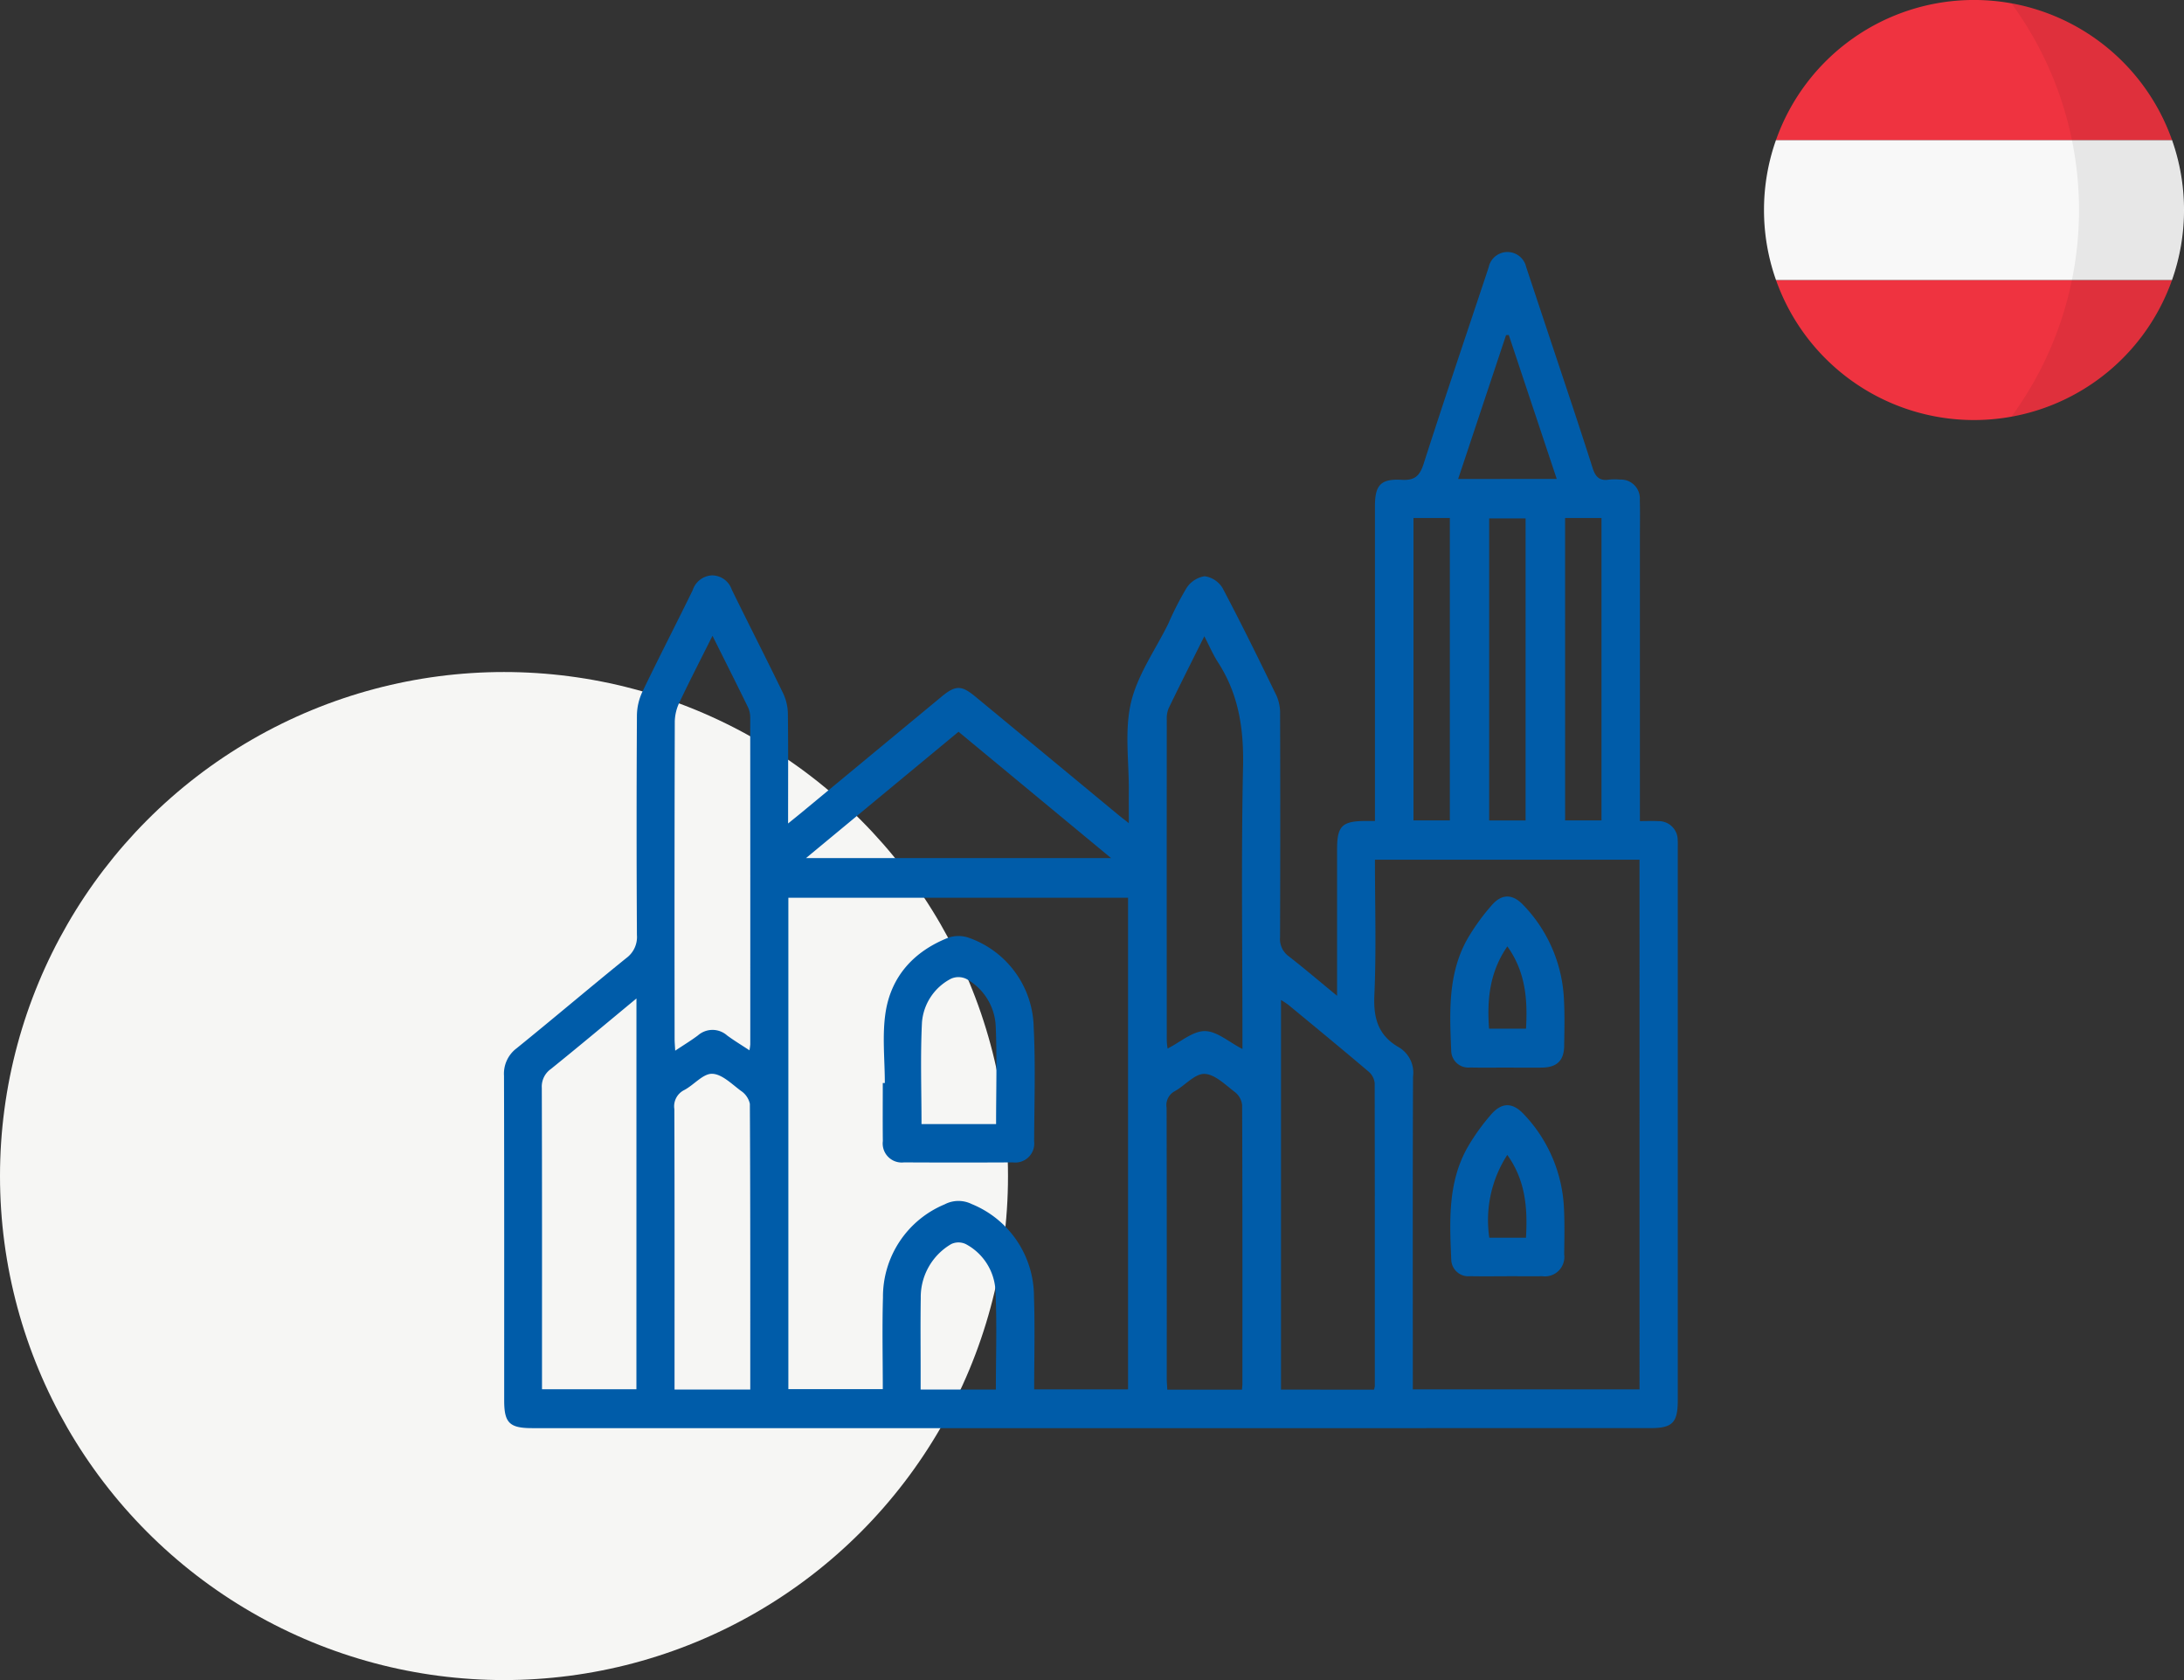 <?xml version="1.0" encoding="UTF-8"?> <svg xmlns="http://www.w3.org/2000/svg" xmlns:xlink="http://www.w3.org/1999/xlink" width="260" height="200" viewBox="0 0 260 200"><rect x="0" y="0" width="260" height="200" fill="#333333" stroke="none"/><defs><clipPath id="clip-path"><rect id="Rechteck_44" data-name="Rechteck 44" width="139.745" height="140" fill="#005ca9"></rect></clipPath><clipPath id="clip-path-2"><rect id="Rechteck_51" data-name="Rechteck 51" width="50" height="50" fill="none"></rect></clipPath><clipPath id="clip-path-4"><rect id="Rechteck_49" data-name="Rechteck 49" width="20.54" height="49.191" fill="none"></rect></clipPath></defs><g id="Gruppe_114" data-name="Gruppe 114" transform="translate(-710 -260)"><rect id="Rechteck_39" data-name="Rechteck 39" width="260" height="200" transform="translate(710 260)" fill="#fff" opacity="0"></rect><circle id="Ellipse_2" data-name="Ellipse 2" cx="60" cy="60" r="60" transform="translate(710 340)" fill="#f6f6f4"></circle><g id="Gruppe_61" data-name="Gruppe 61" transform="translate(770 290)"><g id="Gruppe_60" data-name="Gruppe 60" clip-path="url(#clip-path)"><path id="Pfad_57" data-name="Pfad 57" d="M99.177,88.537V83.911q0-6.421,0-12.842c0-2.71.593-3.311,3.287-3.337.364,0,.729,0,1.221,0V65.942q0-17.853,0-35.706c0-2.483.686-3.259,3.185-3.116,1.543.089,2.144-.459,2.607-1.9,2.41-7.51,4.945-14.981,7.437-22.465.1-.312.207-.624.307-.937a2.285,2.285,0,0,1,4.467-.028q1.4,4.208,2.8,8.419c1.716,5.169,3.463,10.328,5.114,15.517.351,1.1.867,1.545,1.986,1.366a6.05,6.05,0,0,1,1.265,0,2.252,2.252,0,0,1,2.364,2.414c.041,1.551.011,3.1.011,4.657q0,15.948,0,31.9v1.682c.8,0,1.49-.03,2.176.006a2.256,2.256,0,0,1,2.323,2.314c.022.328.008.658.008.988q0,32.812,0,65.625c0,2.7-.628,3.331-3.3,3.331H3.361c-2.705,0-3.339-.623-3.339-3.288,0-12.89.014-25.78-.022-38.669a3.787,3.787,0,0,1,1.508-3.266c4.382-3.545,8.677-7.2,13.06-10.741A3.1,3.1,0,0,0,15.824,81.3q-.076-13.054,0-26.109a6.808,6.808,0,0,1,.642-2.821c1.952-4.063,4.022-8.069,6-12.117a2.535,2.535,0,0,1,2.305-1.759,2.494,2.494,0,0,1,2.346,1.7c2.022,4.135,4.123,8.23,6.129,12.373a5.888,5.888,0,0,1,.549,2.422c.053,4.231.025,8.463.025,13.04.676-.548,1.161-.935,1.639-1.33q8.305-6.873,16.609-13.748c1.689-1.4,2.382-1.4,4.055-.018q8.471,7,16.938,14.012c.354.292.72.57,1.322,1.047,0-1.429-.008-2.621,0-3.812.026-3.525-.529-7.189.256-10.537.772-3.3,2.9-6.273,4.44-9.388a37.071,37.071,0,0,1,2.177-4.258,3.161,3.161,0,0,1,2.153-1.4,2.974,2.974,0,0,1,2.14,1.416c2.239,4.233,4.349,8.536,6.438,12.847a5.163,5.163,0,0,1,.405,2.176q.04,13.265-.005,26.531a2.535,2.535,0,0,0,1.032,2.27c1.871,1.456,3.677,3,5.751,4.7M33.853,135.365H45.095c0-3.667-.085-7.283.02-10.892a11.913,11.913,0,0,1,7.337-11.1,3.543,3.543,0,0,1,3.229-.038,11.9,11.9,0,0,1,7.411,11.046c.125,3.651.024,7.309.024,11.012H74.292V76.874H33.853ZM135.178,72.346H103.684c0,5.452.17,10.814-.07,16.158-.125,2.77.5,4.8,2.942,6.184a3.506,3.506,0,0,1,1.663,3.461c-.049,11.849-.027,23.7-.027,35.547v1.7h26.987Zm-31.61,63.081a2.323,2.323,0,0,0,.1-.4q.011-18.047-.015-36.093a2.087,2.087,0,0,0-.724-1.365c-3.149-2.672-6.338-5.295-9.522-7.925a10.125,10.125,0,0,0-.908-.6v46.381Zm-87.8-46.565c-3.546,2.934-6.844,5.7-10.193,8.4A2.559,2.559,0,0,0,4.5,99.508c.038,11.466.024,22.931.024,34.4v1.471H15.764Zm9.051-43.172c-1.42,2.84-2.724,5.369-3.941,7.938a5.513,5.513,0,0,0-.547,2.265q-.05,18.892-.021,37.784c0,.4.04.793.071,1.4,1.022-.682,1.9-1.212,2.71-1.822a2.623,2.623,0,0,1,3.477.014c.815.6,1.687,1.126,2.651,1.762a6.259,6.259,0,0,0,.1-.7q.006-19.455-.007-38.911a2.857,2.857,0,0,0-.258-1.212c-1.336-2.738-2.706-5.459-4.234-8.522M87.909,94.875v-1.6c0-10.668-.153-21.339.072-32,.1-4.505-.518-8.631-2.981-12.433-.589-.909-1.017-1.923-1.628-3.1-1.514,3.043-2.908,5.8-4.254,8.587a3.224,3.224,0,0,0-.215,1.361q-.016,19.1,0,38.206a7.527,7.527,0,0,0,.1.925c1.535-.777,2.98-2.078,4.423-2.077s2.875,1.309,4.484,2.132M29.317,135.418c0-11.449.015-22.733-.047-34.017a2.5,2.5,0,0,0-1.076-1.552c-1.081-.805-2.261-2-3.422-2.022-1.087-.023-2.162,1.332-3.317,1.937a2.157,2.157,0,0,0-1.174,2.273c.035,10.627.021,21.254.021,31.881v1.5Zm58.54.008c.024-.34.049-.526.049-.711,0-11.05.014-22.1-.033-33.15a2.258,2.258,0,0,0-.836-1.544c-1.152-.867-2.41-2.151-3.651-2.181-1.164-.028-2.328,1.4-3.554,2.071a1.872,1.872,0,0,0-.95,1.964q.032,16.082.017,32.163c0,.453.041.906.064,1.389ZM54.111,57.11,35.957,72.146H72.269L54.111,57.11M112.6,31.666h-4.33v36h4.33Zm9.017.047h-4.335V67.667h4.335Zm4.706,35.951h4.331v-36H126.32ZM58.556,135.414c0-4,.138-7.929-.052-11.847a6.673,6.673,0,0,0-3.516-5.46,2.016,2.016,0,0,0-1.743-.012,7.308,7.308,0,0,0-3.632,6.429c-.045,2.908-.013,5.818-.014,8.727,0,.728,0,1.455,0,2.163Zm66.769-108.4L119.618,9.88l-.328.018-5.7,17.12Z" transform="translate(0 0)" fill="#005ca9"></path><path id="Pfad_58" data-name="Pfad 58" d="M120.08,233.914c0-2.767-.321-5.58.073-8.289.636-4.373,3.356-7.363,7.438-8.989a3.712,3.712,0,0,1,2.541.008,11.54,11.54,0,0,1,7.672,10.67c.225,4.5.072,9.024.051,13.536a2.262,2.262,0,0,1-2.544,2.514q-6.473.035-12.947,0a2.265,2.265,0,0,1-2.52-2.538c-.028-2.3-.007-4.607-.007-6.91h.242m13.246,4.885c0-3.963.119-7.808-.043-11.64a6.776,6.776,0,0,0-3.485-5.631,2.162,2.162,0,0,0-1.855-.023,6.426,6.426,0,0,0-3.44,5.194c-.2,4.006-.055,8.029-.055,12.1Z" transform="translate(-74.744 -134.99)" fill="#005ca9"></path><path id="Pfad_59" data-name="Pfad 59" d="M306.129,224.286c-1.453,0-2.907.024-4.36-.01a2.039,2.039,0,0,1-2.242-1.907c-.191-4.649-.445-9.35,2.034-13.585a25.575,25.575,0,0,1,2.811-3.85c1.2-1.37,2.48-1.327,3.741.008a17.292,17.292,0,0,1,4.834,11.267c.1,1.827.049,3.664.025,5.5-.023,1.737-.864,2.552-2.625,2.579-1.406.021-2.812,0-4.219,0m-2.1-4.63h4.4c.209-3.515-.07-6.8-2.221-9.8-2.114,3.063-2.434,6.338-2.177,9.8" transform="translate(-186.761 -127.198)" fill="#005ca9"></path><path id="Pfad_60" data-name="Pfad 60" d="M306.154,290.319c-1.453,0-2.907.019-4.36-.008a2.04,2.04,0,0,1-2.261-1.885c-.2-4.648-.451-9.347,2.016-13.589a25.266,25.266,0,0,1,2.706-3.754c1.3-1.509,2.587-1.479,3.939-.026a17.337,17.337,0,0,1,4.759,11.3c.084,1.782.043,3.57.02,5.355a2.308,2.308,0,0,1-2.6,2.6c-1.406.023-2.813,0-4.219,0m2.27-4.581c.211-3.565-.067-6.848-2.225-9.858a14.281,14.281,0,0,0-2.139,9.858Z" transform="translate(-186.761 -168.389)" fill="#005ca9"></path></g></g><g id="Gruppe_84" data-name="Gruppe 84" transform="translate(920 260)"><g id="Gruppe_83" data-name="Gruppe 83" clip-path="url(#clip-path-2)"><g id="Gruppe_82" data-name="Gruppe 82"><g id="Gruppe_81" data-name="Gruppe 81" clip-path="url(#clip-path-2)"><path id="Pfad_69" data-name="Pfad 69" d="M48.857,40H1.714a25,25,0,0,0,47.143,0" transform="translate(-0.286 -6.667)" fill="#ef3340"></path><path id="Pfad_70" data-name="Pfad 70" d="M0,28.333a24.955,24.955,0,0,0,1.428,8.333H48.572a25.024,25.024,0,0,0,0-16.667H1.428A24.955,24.955,0,0,0,0,28.333" transform="translate(0 -3.333)" fill="#f8f8f8"></path><path id="Pfad_71" data-name="Pfad 71" d="M1.714,16.667H48.857a25,25,0,0,0-47.143,0" transform="translate(-0.286)" fill="#ef3340"></path><g id="Gruppe_80" data-name="Gruppe 80" transform="translate(29.46 0.405)" opacity="0.07"><g id="Gruppe_79" data-name="Gruppe 79"><g id="Gruppe_78" data-name="Gruppe 78" clip-path="url(#clip-path-4)"><path id="Pfad_72" data-name="Pfad 72" d="M35.352.486a41.64,41.64,0,0,1,0,49.191,25,25,0,0,0,0-49.191" transform="translate(-35.352 -0.486)"></path></g></g></g></g></g></g></g></g></svg> 